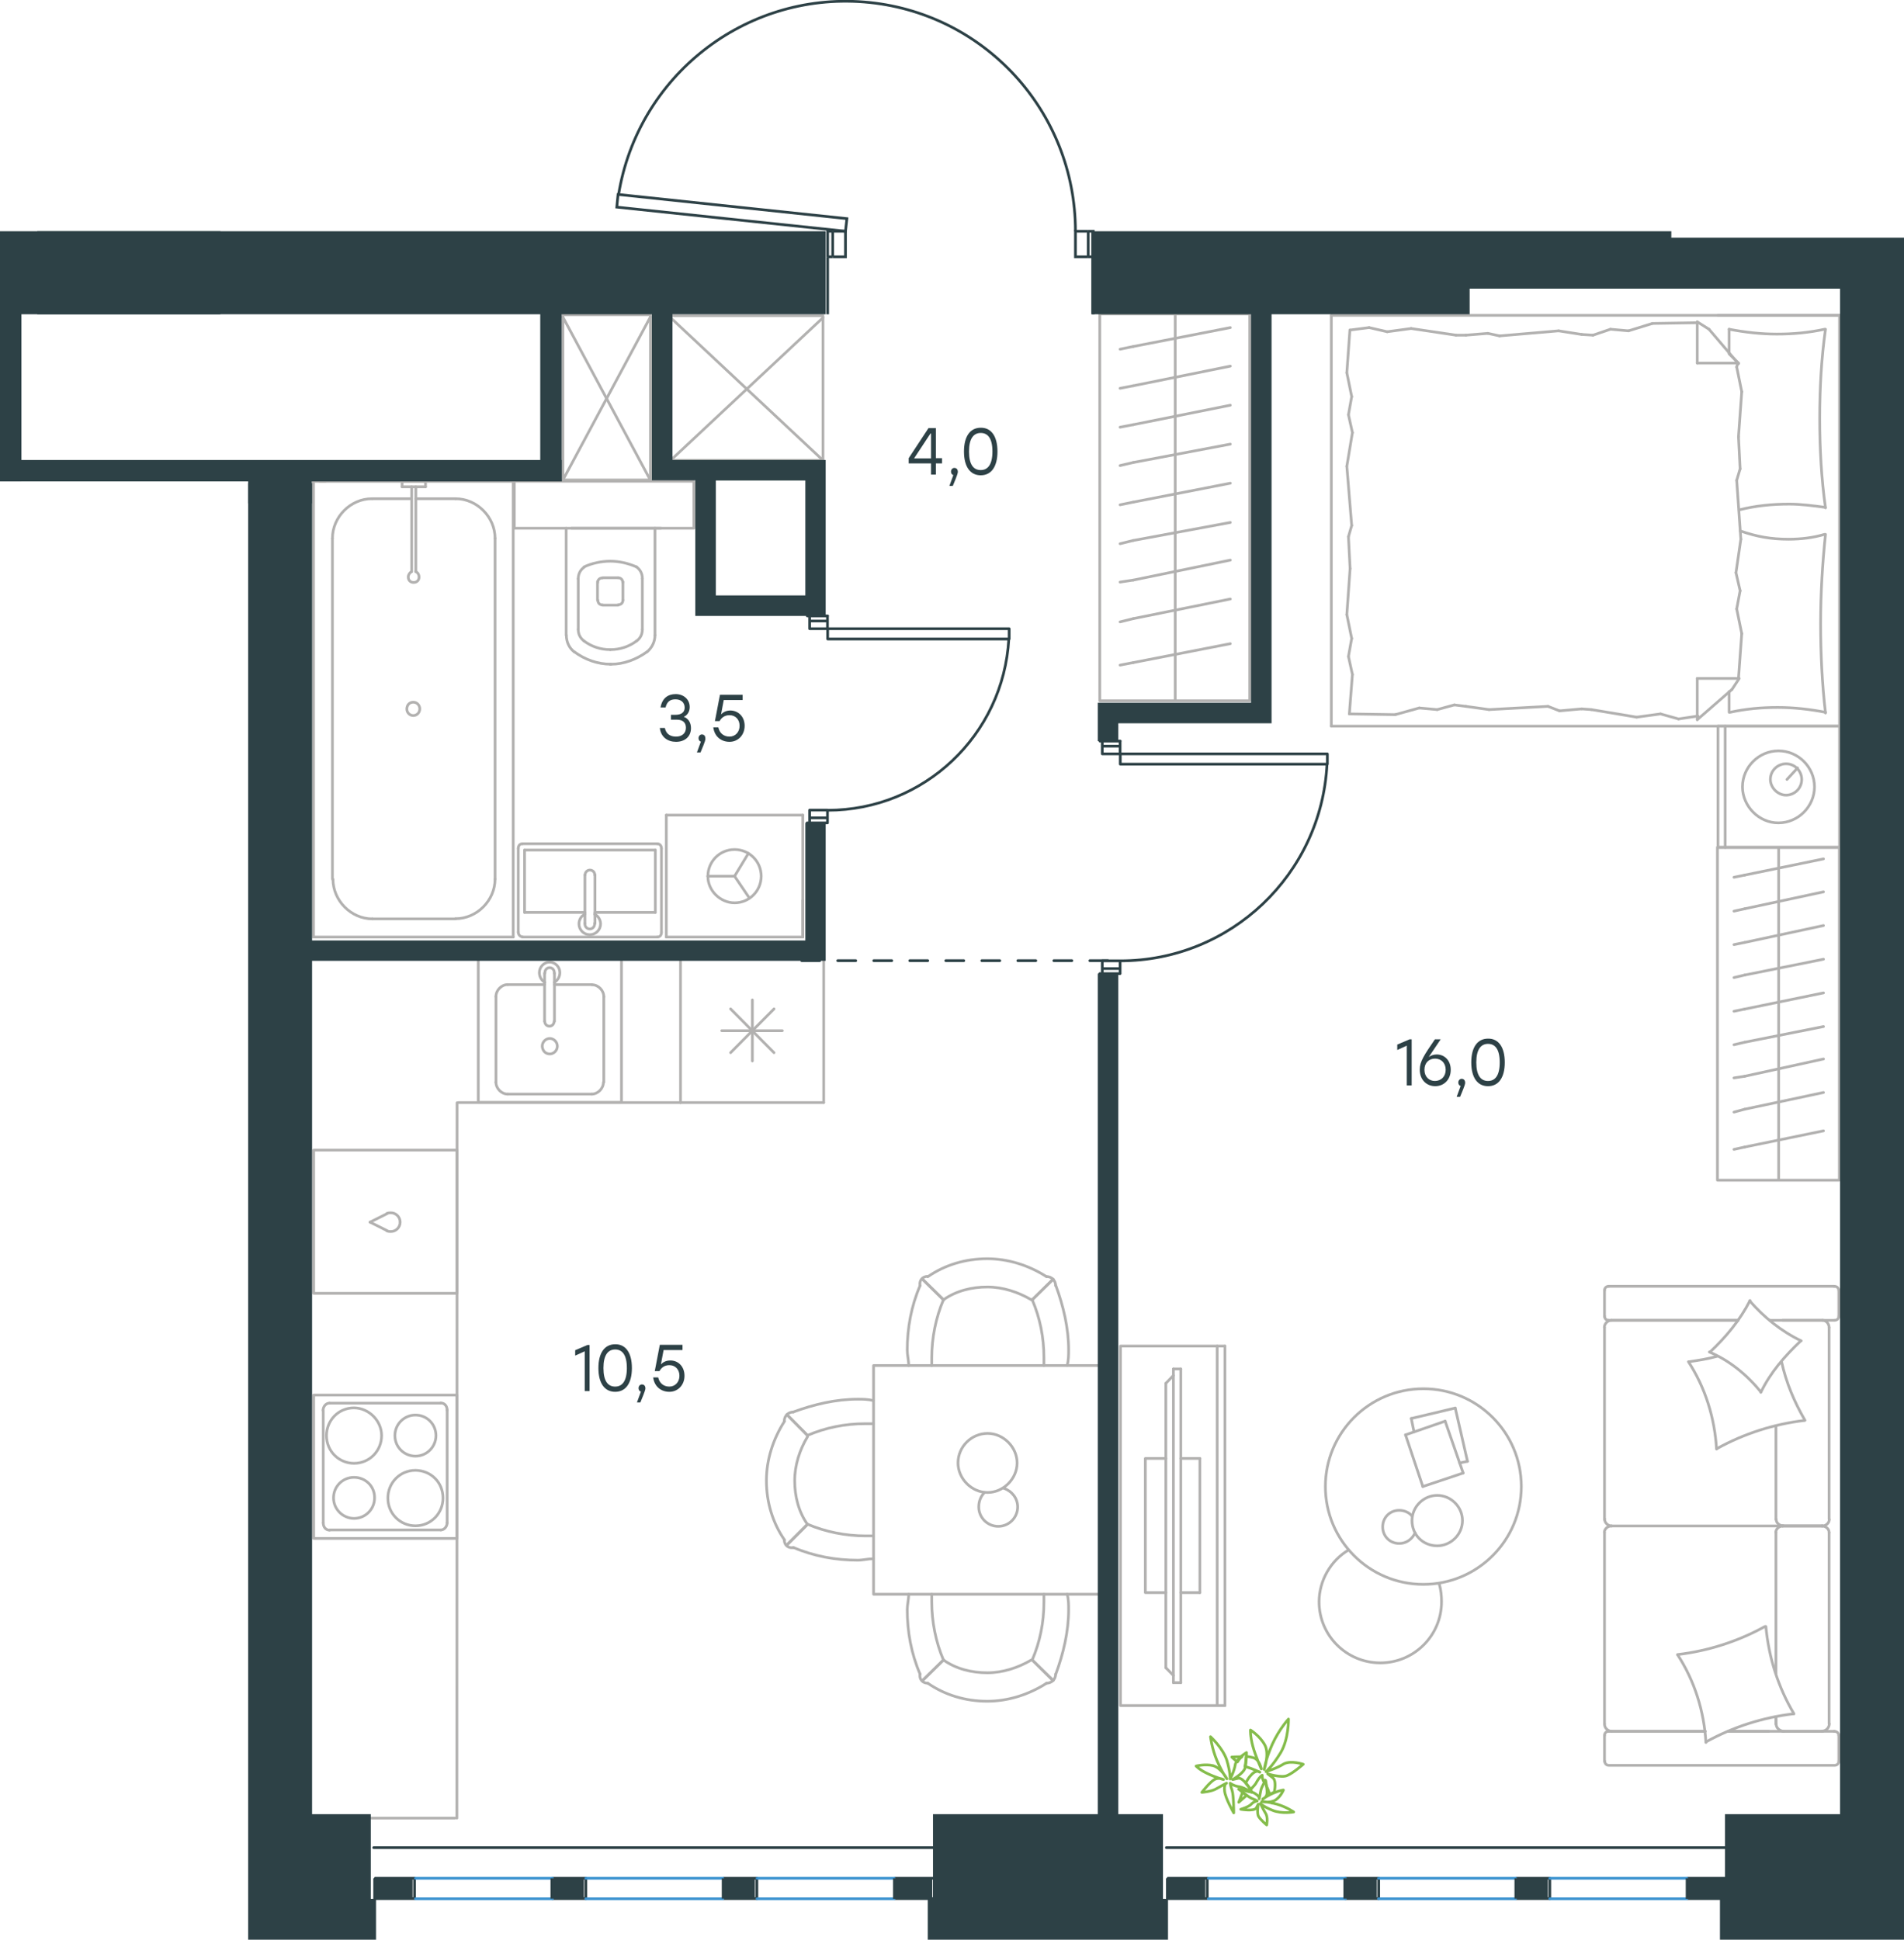 <?xml version="1.0" encoding="utf-8"?>
<!-- Generator: Adobe Illustrator 26.5.0, SVG Export Plug-In . SVG Version: 6.00 Build 0)  -->
<svg version="1.1" id="Слой_1" xmlns="http://www.w3.org/2000/svg" xmlns:xlink="http://www.w3.org/1999/xlink" x="0px" y="0px"
	 viewBox="0 0 1057.3 1077" style="enable-background:new 0 0 1057.3 1077;" xml:space="preserve">
<style type="text/css">
	.st0{fill:none;stroke:#B2B1B0;stroke-width:1.5;stroke-linecap:round;stroke-linejoin:round;stroke-miterlimit:22.926;}
	.st1{fill:none;stroke:#2D4146;stroke-width:1.5;stroke-linecap:round;stroke-linejoin:round;stroke-miterlimit:22.926;}
	.st2{fill:none;stroke:#2D4146;stroke-width:1.5;stroke-miterlimit:10;}
	.st3{fill:none;stroke:#3C93D0;stroke-width:1.5;stroke-linecap:round;stroke-linejoin:round;stroke-miterlimit:22.926;}
	.st4{fill-rule:evenodd;clip-rule:evenodd;fill:#2D4146;}
	.st5{enable-background:new    ;}
	.st6{fill:#2D4146;}
	
		.st7{fill:none;stroke:#2D4247;stroke-width:1.5;stroke-linecap:round;stroke-linejoin:round;stroke-miterlimit:22.926;stroke-dasharray:10;}
	.st8{fill:none;stroke:#84BC4A;stroke-width:1.5;stroke-linecap:round;stroke-linejoin:round;stroke-miterlimit:22.926;}
</style>
<g>
	<g>
		<line class="st0" x1="986.2" y1="850.9" x2="986.2" y2="929.1"/>
		<line class="st0" x1="891" y1="730.8" x2="891" y2="716.5"/>
		<line class="st0" x1="891" y1="843.6" x2="891" y2="737.1"/>
		<line class="st0" x1="982.2" y1="961.3" x2="959.9" y2="961.3"/>
		<line class="st0" x1="946.9" y1="961.3" x2="894.9" y2="961.3"/>
		<line class="st0" x1="965.2" y1="733.1" x2="894.9" y2="733.1"/>
		<line class="st0" x1="1012.1" y1="847.3" x2="989.9" y2="847.3"/>
		<line class="st0" x1="986.2" y1="791.7" x2="986.2" y2="843.6"/>
		<line class="st0" x1="1021.1" y1="963.6" x2="1021.1" y2="977.9"/>
		<line class="st0" x1="989.9" y1="847.3" x2="1012.1" y2="847.3"/>
		<line class="st0" x1="1015.7" y1="843.6" x2="1015.7" y2="737.1"/>
		<line class="st0" x1="893.3" y1="733.1" x2="965.2" y2="733.1"/>
		<line class="st0" x1="891" y1="957.2" x2="891" y2="850.9"/>
		<line class="st0" x1="891" y1="977.9" x2="891" y2="963.6"/>
		<line class="st0" x1="986.2" y1="953.2" x2="986.2" y2="957.2"/>
		<line class="st0" x1="959.9" y1="961.3" x2="1018.5" y2="961.3"/>
		<line class="st0" x1="986.2" y1="953.2" x2="986.2" y2="957.2"/>
		<line class="st0" x1="989.9" y1="961.3" x2="1012.1" y2="961.3"/>
		<line class="st0" x1="989.9" y1="847.3" x2="1012.1" y2="847.3"/>
		<line class="st0" x1="1015.7" y1="957.2" x2="1015.7" y2="850.9"/>
		<line class="st0" x1="893.3" y1="961.3" x2="946.9" y2="961.3"/>
		<line class="st0" x1="893.3" y1="714.2" x2="1018.5" y2="714.2"/>
		<line class="st0" x1="1021.1" y1="716.5" x2="1021.1" y2="730.8"/>
		<line class="st0" x1="1018.5" y1="733.1" x2="982.7" y2="733.1"/>
		<line class="st0" x1="894.9" y1="847.3" x2="989.9" y2="847.3"/>
		<line class="st0" x1="1012.1" y1="733.1" x2="989.9" y2="733.1"/>
		<path class="st0" d="M1021.1,963.6c0-1-0.8-2.3-2.6-2.3"/>
		<path class="st0" d="M891,730.8c0,1,0.7,2.3,2.3,2.3"/>
		<path class="st0" d="M1018.8,733.1c1,0,2.3-0.7,2.3-2.3"/>
		<path class="st0" d="M990.1,847.3c-2.3,0-4,1.8-4,3.6"/>
		<path class="st0" d="M1015.7,737.1c0-2.3-1.8-4-3.6-4"/>
		<path class="st0" d="M1011.8,961.2c2.3,0,4-2,4-4"/>
		<path class="st0" d="M894.9,847.3c-2.3,0-4,1.8-4,3.6"/>
		<path class="st0" d="M1015.7,850.9c0-2.1-2-3.6-4-3.6"/>
		<path class="st0" d="M891,843.3c0,2.3,2,4,4,4"/>
		<path class="st0" d="M891.1,977.9c0,1,0.7,2.3,2.3,2.3h125.4c1,0,2.3-0.7,2.3-2.3"/>
		<path class="st0" d="M1011.8,847.3c2.3,0,4-1.8,4-3.6"/>
		<path class="st0" d="M893.3,714.2c-1,0-2.3,0.7-2.3,2.3"/>
		<path class="st0" d="M891,957.3c0,2.3,2,4,4,4"/>
		<path class="st0" d="M893.3,961.3c-1,0-2.3,0.7-2.3,2.3"/>
		<path class="st0" d="M894.9,733.1c-2.3,0-4,2-4,4"/>
		<path class="st0" d="M986.3,957.3c0,2.3,2.2,4,4.4,4"/>
		<path class="st0" d="M986.3,843.6c0,2.1,2,3.6,4,3.6"/>
		<path class="st0" d="M1021.1,716.5c0-1-0.8-2.3-2.6-2.3"/>
		<path class="st0" d="M931.5,918.7c17-2,33.6-7.3,48.6-15.6"/>
		<path class="st0" d="M949.6,750.7c8.9-8.4,16.6-17.6,22.2-28.6"/>
		<path class="st0" d="M977.8,772.9c-7.7-9.6-17.6-17.6-28.6-22.2"/>
		<path class="st0" d="M947.3,967.5c-1-17.3-6.3-34.2-15.6-48.5"/>
		<path class="st0" d="M1002.1,788.7c-17,2-33.6,7.3-48.6,15.6"/>
		<path class="st0" d="M989.3,756.1c2.6,11.7,7,22.2,13,32.5"/>
		<path class="st0" d="M953.2,804.6c-1-17.3-6.3-34.2-15.6-48.5"/>
		<path class="st0" d="M995.9,951.6c-17,2-33.6,7.3-48.6,15.6"/>
		<path class="st0" d="M980.6,903.1c1.6,17.3,6.9,33.9,15.6,48.5"/>
		<path class="st0" d="M1000,744.5c-8.9,8.4-16.9,17.6-22.2,28.6"/>
		<path class="st0" d="M937.9,756.1c4.9-0.7,10.7-1.6,15.6-3"/>
		<path class="st0" d="M971.6,722.3c8,9.2,17.6,16.9,28.6,22.2"/>
	</g>
	<g>
		<line class="st0" x1="783.7" y1="787.6" x2="808.1" y2="781.8"/>
		<line class="st0" x1="785.2" y1="795" x2="783.7" y2="787.6"/>
		<line class="st0" x1="814.9" y1="811.4" x2="810.5" y2="812.3"/>
		<line class="st0" x1="808.1" y1="781.8" x2="814.9" y2="811.4"/>
		<line class="st0" x1="780.5" y1="796.7" x2="802.5" y2="789.1"/>
		<line class="st0" x1="790.1" y1="825.4" x2="780.5" y2="796.7"/>
		<line class="st0" x1="812.5" y1="817.9" x2="790.1" y2="825.4"/>
		<line class="st0" x1="802.5" y1="789.1" x2="812.5" y2="817.9"/>
		<ellipse class="st0" cx="790.4" cy="825.4" rx="54.4" ry="54.3"/>
		<path class="st0" d="M798.1,858.3c7.6,0,14-6.3,14-14c0-7.6-6.3-14-14-14c-7.6,0-14,6.3-14,14
			C784.1,852.2,790.1,858.3,798.1,858.3z"/>
		<path class="st0" d="M785.8,851.1c-1.6,3.5-4.8,5.9-8.8,5.9c-5.3,0-9.2-4.1-9.2-9.2c0-5.3,4.1-9.2,9.2-9.2c2.7,0,5.6,1.2,7.1,3.2"
			/>
		<path class="st0" d="M799.2,879.4c1,3.4,1.3,6.7,1.3,10c0,18.7-15.2,33.9-34,33.9s-34-15.2-34-33.9c0-11.7,6.4-22.9,16.4-28.8"/>
	</g>
	<g>
		<g>
			<line class="st0" x1="675.9" y1="947" x2="675.9" y2="747.4"/>
			<polyline class="st0" points="680.2,747.4 622.2,747.4 622.2,947 680.2,947 			"/>
			<line class="st0" x1="680.2" y1="947" x2="680.2" y2="747.4"/>
		</g>
		<g>
			<polyline class="st0" points="647.4,809.8 636,809.8 636,884.3 647.4,884.3 			"/>
			<line class="st0" x1="666.3" y1="809.8" x2="655.7" y2="809.8"/>
			<line class="st0" x1="666.3" y1="884.3" x2="666.3" y2="809.8"/>
			<line class="st0" x1="655.7" y1="884.3" x2="666.3" y2="884.3"/>
			<line class="st0" x1="651.6" y1="760.1" x2="655.7" y2="760.1"/>
			<line class="st0" x1="651.6" y1="930.3" x2="647.4" y2="926"/>
			<line class="st0" x1="647.4" y1="768.1" x2="651.6" y2="763.7"/>
			<line class="st0" x1="651.6" y1="760.1" x2="651.6" y2="934.3"/>
			<line class="st0" x1="655.7" y1="934.3" x2="655.7" y2="760.1"/>
			<line class="st0" x1="651.6" y1="934.3" x2="655.7" y2="934.3"/>
			<line class="st0" x1="647.4" y1="926" x2="647.4" y2="768.1"/>
		</g>
	</g>
	<g>
		<line class="st0" x1="457.4" y1="532.5" x2="457.4" y2="612.2"/>
		<line class="st0" x1="417.8" y1="555.2" x2="417.8" y2="589.1"/>
		<line class="st0" x1="429.8" y1="584.5" x2="405.7" y2="560.2"/>
		<line class="st0" x1="429.8" y1="560.2" x2="405.7" y2="584.5"/>
		<line class="st0" x1="434.4" y1="572.3" x2="400.8" y2="572.3"/>
		<line class="st0" x1="377.9" y1="532.5" x2="457.4" y2="532.5"/>
		<line class="st0" x1="377.9" y1="532.5" x2="377.9" y2="612.2"/>
		<line class="st0" x1="377.9" y1="612.2" x2="457.4" y2="612.2"/>
	</g>
	<g>
		<rect x="265.6" y="532.5" class="st0" width="79.5" height="79.6"/>
		<line class="st0" x1="302.4" y1="540.4" x2="302.4" y2="567.1"/>
		<line class="st0" x1="328.7" y1="546.7" x2="307.9" y2="546.7"/>
		<line class="st0" x1="281.9" y1="607.5" x2="328.7" y2="607.5"/>
		<line class="st0" x1="302.4" y1="546.7" x2="281.9" y2="546.7"/>
		<line class="st0" x1="275.4" y1="553.4" x2="275.4" y2="600.9"/>
		<line class="st0" x1="307.9" y1="567.1" x2="307.9" y2="540.4"/>
		<line class="st0" x1="335.3" y1="600.9" x2="335.3" y2="553.4"/>
		<path class="st0" d="M307.7,567.1c0,1.5-1.1,2.7-2.6,2.7s-2.6-1.2-2.6-2.7l0,0"/>
		<path class="st0" d="M328.8,546.8c3.4,0,6.5,3.1,6.5,6.6"/>
		<path class="st0" d="M302.6,545.5c-2-1.2-3.1-3.2-3.1-5.5c0-3.1,2.6-5.8,5.7-5.8s5.7,2.7,5.7,5.8c0,2.4-1.2,4.3-3.1,5.5"/>
		<path class="st0" d="M281.9,607.5c-3.4,0-6.5-3.1-6.5-6.6"/>
		<path class="st0" d="M275.4,553.3c0-3.5,3.1-6.6,6.5-6.6"/>
		<path class="st0" d="M335.1,600.9c0,3.5-3.1,6.6-6.5,6.6"/>
		<path class="st0" d="M302.6,540.4V540c0-1.5,1.1-2.7,2.6-2.7s2.6,1.2,2.6,2.7v0.4"/>
		<path class="st0" d="M305.3,585.2c2.3,0,4.2-2,4.2-4.3s-1.9-4.3-4.2-4.3c-2.3,0-4.2,2-4.2,4.3
			C301.2,583.2,302.7,585.2,305.3,585.2z"/>
	</g>
	<g>
		<path class="st0" d="M196.6,820.3c-6.4,0-11.4,5.1-11.4,11.4s5.2,11.4,11.4,11.4c6.4,0,11.4-5.2,11.4-11.4
			C208.1,825.2,202.9,820.3,196.6,820.3z"/>
		<path class="st0" d="M196.6,781.7c-8.7,0-15.3,7-15.3,15.4c0,8.8,7,15.4,15.3,15.4c8.7,0,15.3-7,15.3-15.4
			C211.9,788.9,204.9,781.8,196.6,781.7z"/>
		<path class="st0" d="M230.7,785.7c-6.4,0-11.4,5.2-11.4,11.4c0,6.4,5.1,11.4,11.4,11.4c6.4,0,11.4-5.2,11.4-11.4
			C242.1,790.8,237.1,785.7,230.7,785.7z"/>
		<path class="st0" d="M230.7,816.4c-8.7,0-15.3,7-15.3,15.4c0,8.8,7,15.4,15.3,15.4c8.7,0,15.3-7,15.3-15.4
			C246,823.1,239.4,816.5,230.7,816.4z"/>
		<line class="st0" x1="179.5" y1="845.6" x2="179.5" y2="782.9"/>
		<line class="st0" x1="182.9" y1="779.1" x2="244.8" y2="779.1"/>
		<line class="st0" x1="248.3" y1="782.9" x2="248.3" y2="845.6"/>
		<line class="st0" x1="244.8" y1="849.5" x2="182.9" y2="849.5"/>
		<path class="st0" d="M244.8,779c2,0,3.5,1.6,3.5,4l0,0"/>
		<path class="st0" d="M183,849.6c-2,0-3.5-1.6-3.5-4l0,0"/>
		<path class="st0" d="M179.4,783.1c0-2,1.5-4,3.5-4l0,0"/>
		<path class="st0" d="M248.3,845.5c0,2-1.5,4-3.5,4l0,0"/>
		<rect x="174.2" y="774.6" class="st0" width="79.5" height="79.6"/>
	</g>
	<g>
		<line class="st0" x1="1021.5" y1="175.1" x2="954" y2="175.1"/>
		<line class="st0" x1="1021.5" y1="175.1" x2="1021.5" y2="403.2"/>
		<line class="st0" x1="960.2" y1="395.5" x2="960.2" y2="384"/>
		<line class="st0" x1="942.5" y1="201.6" x2="965.4" y2="201.6"/>
		<line class="st0" x1="965.4" y1="201.6" x2="960.2" y2="196.5"/>
		<line class="st0" x1="1021.5" y1="403.2" x2="739.3" y2="403.2"/>
		<line class="st0" x1="942.5" y1="201.6" x2="942.5" y2="178.7"/>
		<line class="st0" x1="739.3" y1="175.1" x2="1021.5" y2="175.1"/>
		<line class="st0" x1="961.8" y1="382.8" x2="942.5" y2="399.6"/>
		<line class="st0" x1="965.8" y1="376.7" x2="961.8" y2="382.8"/>
		<line class="st0" x1="960.2" y1="196.1" x2="960.2" y2="182.8"/>
		<line class="st0" x1="942.5" y1="376.7" x2="965.4" y2="376.7"/>
		<line class="st0" x1="949" y1="182.8" x2="965.4" y2="202"/>
		<line class="st0" x1="942.5" y1="178.7" x2="949" y2="182.8"/>
		<line class="st0" x1="942.5" y1="376.7" x2="942.5" y2="399.6"/>
		<line class="st0" x1="749.7" y1="315.7" x2="748.8" y2="298"/>
		<line class="st0" x1="747.9" y1="258.9" x2="751" y2="240.2"/>
		<line class="st0" x1="748.8" y1="230.3" x2="750.6" y2="220.2"/>
		<line class="st0" x1="751" y1="240.2" x2="748.8" y2="230.3"/>
		<line class="st0" x1="748.8" y1="298" x2="750.6" y2="291.8"/>
		<line class="st0" x1="750.6" y1="291.8" x2="747.9" y2="258.9"/>
		<line class="st0" x1="747.9" y1="207" x2="749.6" y2="183.2"/>
		<line class="st0" x1="750.6" y1="220.2" x2="747.9" y2="207"/>
		<line class="st0" x1="749.3" y1="396.4" x2="751" y2="374.5"/>
		<line class="st0" x1="748.8" y1="364.5" x2="750.6" y2="354.5"/>
		<line class="st0" x1="751" y1="374.5" x2="748.8" y2="364.5"/>
		<line class="st0" x1="747.9" y1="341.3" x2="749.7" y2="315.7"/>
		<line class="st0" x1="750.6" y1="354.5" x2="747.9" y2="341.3"/>
		<line class="st0" x1="739.3" y1="175.1" x2="739.3" y2="403.2"/>
		<path class="st0" d="M1013.7,395.9c-1.9-16.4-2.7-33.2-2.7-49.6c0-16.8,1-33.2,2.7-49.6"/>
		<path class="st0" d="M1013.2,296.7c-6.4,1.9-13.2,2.7-20,2.7c-9.7,0-17.7-1.4-26.8-4.6"/>
		<path class="st0" d="M960.7,395.5c8.7-1.9,17.4-2.7,26.5-2.7c8.7,0,17.8,1,26.5,2.7"/>
		<path class="st0" d="M965.8,283.1c9.1-2.3,18.2-3.2,27.8-3.2c6.4,0,13.2,0.9,20,1.8"/>
		<line class="st0" x1="878.3" y1="185.7" x2="884.6" y2="186.1"/>
		<line class="st0" x1="894.3" y1="182.8" x2="904.3" y2="183.7"/>
		<line class="st0" x1="884.6" y1="186.1" x2="894.3" y2="182.8"/>
		<line class="st0" x1="917.6" y1="179.6" x2="942.5" y2="179.2"/>
		<line class="st0" x1="904.3" y1="183.7" x2="917.6" y2="179.6"/>
		<line class="st0" x1="814" y1="186.1" x2="826.2" y2="185.1"/>
		<line class="st0" x1="865.5" y1="183.7" x2="878.3" y2="185.7"/>
		<line class="st0" x1="826.2" y1="185.1" x2="832.7" y2="186.5"/>
		<line class="st0" x1="832.7" y1="186.5" x2="865.5" y2="183.7"/>
		<line class="st0" x1="808.5" y1="186.1" x2="814" y2="186.1"/>
		<line class="st0" x1="760.3" y1="181.9" x2="770.3" y2="184.2"/>
		<line class="st0" x1="750.1" y1="183.2" x2="760.3" y2="181.9"/>
		<line class="st0" x1="783.6" y1="182.4" x2="808.5" y2="186.1"/>
		<line class="st0" x1="770.3" y1="184.2" x2="783.6" y2="182.4"/>
		<line class="st0" x1="814" y1="392.2" x2="807.6" y2="391.4"/>
		<line class="st0" x1="798.1" y1="394" x2="788.1" y2="393.1"/>
		<line class="st0" x1="807.6" y1="391.4" x2="798.1" y2="394"/>
		<line class="st0" x1="774.8" y1="396.8" x2="749.3" y2="396.4"/>
		<line class="st0" x1="788.1" y1="393.1" x2="774.8" y2="396.8"/>
		<line class="st0" x1="878.3" y1="393.6" x2="866" y2="394.7"/>
		<line class="st0" x1="826.9" y1="394" x2="814" y2="392.2"/>
		<line class="st0" x1="866" y1="394.7" x2="859.6" y2="392.2"/>
		<line class="st0" x1="859.6" y1="392.2" x2="826.9" y2="394"/>
		<line class="st0" x1="883.7" y1="394" x2="878.3" y2="393.6"/>
		<line class="st0" x1="943" y1="397.7" x2="942.1" y2="397.7"/>
		<line class="st0" x1="932.1" y1="399.2" x2="922.1" y2="396.4"/>
		<line class="st0" x1="942.1" y1="397.7" x2="932.1" y2="399.2"/>
		<line class="st0" x1="908.8" y1="398.2" x2="883.7" y2="394"/>
		<line class="st0" x1="922.1" y1="396.4" x2="908.8" y2="398.2"/>
		<path class="st0" d="M1013.7,282c-2.3-16.4-3.2-33.2-3.2-49.6c0-16.8,0.9-33.2,3.2-49.6"/>
		<path class="st0" d="M1013.2,182.8c-8.7,1.9-17.4,2.7-26.5,2.7c-8.7,0-17.8-1-26.5-2.7"/>
		<line class="st0" x1="965.4" y1="242.5" x2="966.3" y2="260.3"/>
		<line class="st0" x1="966.7" y1="299.4" x2="964" y2="318"/>
		<line class="st0" x1="966.3" y1="328" x2="964.4" y2="338.1"/>
		<line class="st0" x1="964" y1="318" x2="966.3" y2="328"/>
		<line class="st0" x1="966.3" y1="260.3" x2="964.4" y2="266.7"/>
		<line class="st0" x1="964.4" y1="266.7" x2="966.7" y2="299.4"/>
		<line class="st0" x1="967.2" y1="351.8" x2="965.4" y2="376.7"/>
		<line class="st0" x1="964.4" y1="338.1" x2="967.2" y2="351.8"/>
		<line class="st0" x1="965" y1="201.6" x2="964.4" y2="203.8"/>
		<line class="st0" x1="967.2" y1="217.5" x2="965.4" y2="242.5"/>
		<line class="st0" x1="964.4" y1="203.8" x2="967.2" y2="217.5"/>
		<line class="st0" x1="1021.5" y1="403.2" x2="1021.5" y2="470.6"/>
		<line class="st0" x1="954" y1="470.6" x2="954" y2="403.2"/>
		<line class="st0" x1="1021.5" y1="470.6" x2="954.4" y2="470.6"/>
		<line class="st0" x1="954.4" y1="403.2" x2="1021.5" y2="403.2"/>
		<line class="st0" x1="998.2" y1="426.4" x2="992.3" y2="432.8"/>
		<line class="st0" x1="958" y1="470.6" x2="958" y2="403.2"/>
		<path class="st0" d="M987.6,456.9c10.9,0,20-9.1,20-20s-9-20-20-20c-10.9,0-20,9-20,20C967.6,447.7,976.8,457,987.6,456.9z"/>
		<path class="st0" d="M991.8,441.5c4.6,0,8.7-3.7,8.7-8.7c0-4.6-3.7-8.7-8.7-8.7c-4.6,0-8.7,3.7-8.7,8.7
			C983.1,437.3,987.2,441.5,991.8,441.5z"/>
	</g>
	<g>
		<line class="st0" x1="968.8" y1="636.9" x2="962.9" y2="638.2"/>
		<line class="st0" x1="1012.6" y1="627.9" x2="968.8" y2="636.9"/>
		<rect x="953.7" y="470.4" class="st0" width="67.7" height="184.9"/>
		<line class="st0" x1="987.7" y1="470.7" x2="987.7" y2="654.9"/>
		<line class="st0" x1="968.8" y1="485.9" x2="962.9" y2="487.1"/>
		<line class="st0" x1="1012.6" y1="476.9" x2="968.8" y2="485.9"/>
		<line class="st0" x1="968.8" y1="504.6" x2="962.9" y2="505.9"/>
		<line class="st0" x1="1012.6" y1="495.2" x2="968.8" y2="504.6"/>
		<line class="st0" x1="968.8" y1="523.3" x2="962.9" y2="524.5"/>
		<line class="st0" x1="1012.6" y1="513.9" x2="968.8" y2="523.3"/>
		<line class="st0" x1="968.8" y1="541.4" x2="962.9" y2="542.8"/>
		<line class="st0" x1="1012.6" y1="532.6" x2="968.8" y2="541.4"/>
		<line class="st0" x1="968.8" y1="560.3" x2="962.9" y2="561.5"/>
		<line class="st0" x1="1012.6" y1="551.3" x2="968.8" y2="560.3"/>
		<line class="st0" x1="968.8" y1="578.7" x2="962.9" y2="580.1"/>
		<line class="st0" x1="1012.6" y1="570" x2="968.8" y2="578.7"/>
		<line class="st0" x1="968.8" y1="597.6" x2="962.9" y2="598.5"/>
		<line class="st0" x1="1012.6" y1="588" x2="968.8" y2="597.6"/>
		<line class="st0" x1="1012.6" y1="606.6" x2="968.8" y2="615.9"/>
		<line class="st0" x1="968.8" y1="615.9" x2="962.9" y2="617.5"/>
	</g>
	<g>
		<line class="st0" x1="367" y1="293.3" x2="317.3" y2="293.3"/>
		<g>
			<line class="st0" x1="314.4" y1="293.3" x2="314.4" y2="352.7"/>
			<line class="st0" x1="356.7" y1="349.5" x2="356.7" y2="321.3"/>
			<line class="st0" x1="321.1" y1="321.3" x2="321.1" y2="349.5"/>
			<line class="st0" x1="345.9" y1="333.2" x2="345.9" y2="323"/>
			<line class="st0" x1="331.8" y1="323" x2="331.8" y2="333.2"/>
			<line class="st0" x1="343.2" y1="320.8" x2="334.6" y2="320.8"/>
			<line class="st0" x1="363.7" y1="352.7" x2="363.7" y2="293.3"/>
			<line class="st0" x1="334.6" y1="336" x2="343.2" y2="336"/>
			<path class="st0" d="M338.8,368.8c0.5,0,0.5,0,0.5,0c7,0,14.1-2.6,20-6.9"/>
			<path class="st0" d="M345.8,323.4c0-1.5-1-2.6-2.6-2.6"/>
			<path class="st0" d="M356.7,321.2c0-2.6-1-4.7-3.2-6.4"/>
			<path class="st0" d="M343.3,335.8c1.5,0,2.6-1,2.6-2.6"/>
			<path class="st0" d="M338.9,360.7c5.4,0,10.3-1.6,14.6-4.8"/>
			<path class="st0" d="M332,333.3c0,1.5,1,2.6,2.6,2.6"/>
			<path class="st0" d="M334.5,320.9c-1.5,0-2.6,1-2.6,2.6"/>
			<path class="st0" d="M324.3,315c-2.1,1.5-3.2,3.7-3.2,6.4"/>
			<path class="st0" d="M353.5,314.8c-4.8-2.1-9.8-3.2-14.6-3.2c-4.8,0-10.3,1.1-14.6,3.2"/>
			<path class="st0" d="M321.1,349.5c0,2.6,1,4.7,3.2,6.4"/>
			<path class="st0" d="M318.9,361.9c5.8,4.3,12.9,6.9,20.4,6.9l0,0"/>
			<path class="st0" d="M359.4,361.9c2.6-2.3,4.3-5.5,4.3-9.2"/>
			<path class="st0" d="M314.5,352.7c0,3.8,1.6,7.1,4.3,9.2"/>
			<path class="st0" d="M324.3,355.9c4.3,3.2,9.2,4.8,14.6,4.8l0,0"/>
			<path class="st0" d="M353.5,355.9c2.1-1.5,3.2-3.7,3.2-6.4"/>
		</g>
		<rect x="285.6" y="267.2" class="st0" width="99.7" height="26.1"/>
	</g>
	<g>
		<line class="st0" x1="291.3" y1="506.6" x2="291.3" y2="472"/>
		<line class="st0" x1="324.8" y1="506.6" x2="291.3" y2="506.6"/>
		<line class="st0" x1="363.9" y1="506.6" x2="330.4" y2="506.6"/>
		<line class="st0" x1="291.3" y1="472" x2="363.9" y2="472"/>
		<line class="st0" x1="363.9" y1="472" x2="363.9" y2="506.6"/>
		<line class="st0" x1="290.1" y1="520.3" x2="365" y2="520.3"/>
		<line class="st0" x1="367.3" y1="517.6" x2="367.3" y2="471.1"/>
		<line class="st0" x1="365" y1="468.5" x2="290.1" y2="468.5"/>
		<line class="st0" x1="287.8" y1="471.1" x2="287.8" y2="517.6"/>
		<path class="st0" d="M290.1,468.5c-1.4,0-2.3,1-2.3,2.6"/>
		<path class="st0" d="M367.3,471.1c0-1.5-0.9-2.6-2.3-2.6"/>
		<path class="st0" d="M365,520.3c1.4,0,2.3-1,2.3-2.6"/>
		<path class="st0" d="M287.8,517.6c0,1.5,1.3,2.6,2.3,2.6"/>
		<line class="st0" x1="330.4" y1="512.7" x2="330.4" y2="485.8"/>
		<line class="st0" x1="324.8" y1="485.8" x2="324.8" y2="512.7"/>
		<path class="st0" d="M324.9,485.8L324.9,485.8c0-1.5,1.2-2.7,2.7-2.7s2.7,1.2,2.7,2.7l0,0"/>
		<path class="st0" d="M330.2,507.6c2,1,3.3,3.1,3.3,5.4c0,3.3-2.7,6-6,6s-6-2.7-6-6c0-2.3,1.2-4.4,3.3-5.4"/>
		<path class="st0" d="M330.2,512.7c0,0.2,0,0.3,0,0.4c0,1.5-1.2,2.7-2.7,2.7s-2.7-1.2-2.7-2.7c0-0.2,0-0.3,0-0.4"/>
	</g>
	<g>
		<line class="st0" x1="206.7" y1="276.9" x2="227.7" y2="276.9"/>
		<line class="st0" x1="230.9" y1="276.9" x2="253" y2="276.9"/>
		<line class="st0" x1="184.6" y1="488.1" x2="184.6" y2="298.9"/>
		<line class="st0" x1="253" y1="510.2" x2="206.7" y2="510.2"/>
		<line class="st0" x1="285" y1="267.3" x2="285" y2="520.3"/>
		<line class="st0" x1="285" y1="520.3" x2="174.1" y2="520.3"/>
		<line class="st0" x1="274.9" y1="298.9" x2="274.9" y2="488.1"/>
		<line class="st0" x1="174.1" y1="520.3" x2="174.1" y2="267.3"/>
		<line class="st0" x1="174.1" y1="267.3" x2="285" y2="267.3"/>
		<path class="st0" d="M184.9,488.2c0,11.8,10,22,21.9,22"/>
		<path class="st0" d="M274.9,298.9c0-11.8-10-22-21.9-22"/>
		<path class="st0" d="M253,510.1c11.8,0,21.9-10.1,21.9-22"/>
		<path class="st0" d="M206.5,276.9c-11.8,0-21.9,10.1-21.9,22"/>
		<line class="st0" x1="177.6" y1="267.3" x2="180.6" y2="267.3"/>
		<line class="st0" x1="228.6" y1="317.4" x2="228.6" y2="270.3"/>
		<line class="st0" x1="230.9" y1="270.3" x2="230.9" y2="317.4"/>
		<line class="st0" x1="223.3" y1="267.3" x2="236.3" y2="267.3"/>
		<line class="st0" x1="223.3" y1="270.3" x2="223.3" y2="267.3"/>
		<line class="st0" x1="236.3" y1="270.3" x2="223.3" y2="270.3"/>
		<line class="st0" x1="236.3" y1="267.3" x2="236.3" y2="270.3"/>
		<path class="st0" d="M228.5,317.4c-1.1,0.7-1.8,1.8-1.8,3c0,1.8,1.2,3,3,3s3-1.2,3-3c0-1.2-0.5-2.3-1.8-3"/>
		<path class="st0" d="M225.9,393.6c0,2.1,1.6,3.7,3.6,3.7c2.1,0,3.6-1.7,3.6-3.7c0-2.1-1.6-3.7-3.6-3.7
			C227.6,389.9,226,391.2,225.9,393.6z"/>
	</g>
	<g>
		<line class="st0" x1="370" y1="452.6" x2="370" y2="520.3"/>
		<g>
			<line class="st0" x1="370" y1="452.6" x2="445.8" y2="452.6"/>
			<line class="st0" x1="445.8" y1="520.3" x2="445.8" y2="500"/>
			<line class="st0" x1="445.8" y1="520.3" x2="445.8" y2="452.6"/>
			<line class="st0" x1="416.1" y1="498.6" x2="407.9" y2="486.5"/>
			<line class="st0" x1="393" y1="486.5" x2="407.9" y2="486.5"/>
			<line class="st0" x1="415.6" y1="473.8" x2="407.9" y2="486.5"/>
			<path class="st0" d="M407.9,501.3c8.2,0,14.8-6.6,14.8-14.8s-6.6-14.8-14.8-14.8s-14.8,6.6-14.8,14.8
				C393,494.6,400.1,501.3,407.9,501.3z"/>
			<line class="st0" x1="370" y1="520.3" x2="445.8" y2="520.3"/>
		</g>
	</g>
	<g>
		<rect x="174.2" y="638.6" class="st0" width="79.6" height="79.5"/>
		<line class="st0" x1="214.9" y1="673.9" x2="205.5" y2="678.6"/>
		<line class="st0" x1="205.5" y1="678.6" x2="214.9" y2="683.3"/>
		<path class="st0" d="M222.2,678.7c0,2.7-2.3,5.1-5.1,5.1c-0.8,0-1.5,0-2.3-0.4"/>
		<path class="st0" d="M222.2,678.5c0-2.7-2.3-5.1-5.1-5.1c-0.8,0-1.5,0-2.3,0.4"/>
	</g>
	<line class="st0" x1="253.7" y1="1009.5" x2="253.8" y2="612.3"/>
	<line class="st0" x1="252.6" y1="1009.5" x2="201.8" y2="1009.5"/>
	<line class="st0" x1="254.5" y1="612.2" x2="377.9" y2="612.2"/>
	<g>
		<rect x="485.1" y="758.2" class="st0" width="127.1" height="127"/>
		<path class="st0" d="M572.7,921.7c-7.3,4.3-15.8,7.1-24.4,7.1c-8.7,0-17.3-2.1-24.4-7.1"/>
		<path class="st0" d="M510.9,929.5c-4.9-11.4-7.1-23.5-7.1-35.7c0-2.9,0.8-5.7,0.8-8.6"/>
		<path class="st0" d="M592.6,885.2c0.8,2.9,0.8,5.7,0.8,8.6c0,12.1-2.9,24.3-7.1,35.7"/>
		<path class="st0" d="M523.9,921.7c-4.3-10-6.5-21.4-6.5-32.2c0-1.4,0-2.9,0-4.3"/>
		<path class="st0" d="M579.7,885.2c0,1.4,0,2.9,0,4.3c0,11.4-2.2,22.2-6.5,32.2"/>
		<path class="st0" d="M581.2,934.6c-10,6.4-21.5,10-33,10c-12.2,0-23.6-3.5-33-10"/>
		<line class="st0" x1="512.3" y1="933.1" x2="523.9" y2="921.7"/>
		<line class="st0" x1="584.8" y1="933.1" x2="573.2" y2="921.7"/>
		<line class="st0" x1="512.3" y1="933.1" x2="523.9" y2="921.7"/>
		<line class="st0" x1="584.8" y1="933.1" x2="573.2" y2="921.7"/>
		<path class="st0" d="M586.2,929.5c0,2.9-2.2,5.1-5.1,5.1"/>
		<path class="st0" d="M515.2,934.6c-2.9,0-4.8-2.2-4.3-5.1"/>
		<path class="st0" d="M572.7,721.7c-7.3-4.3-15.8-7.1-24.4-7.1c-8.7,0-17.3,2.1-24.4,7.1"/>
		<path class="st0" d="M510.9,713.9c-4.9,11.4-7.1,23.5-7.1,35.7c0,2.9,0.8,5.7,0.8,8.6"/>
		<path class="st0" d="M592.6,758.1c0.8-2.9,0.8-5.7,0.8-8.6c0-12.1-2.9-24.3-7.1-35.7"/>
		<path class="st0" d="M523.9,721.7c-4.3,10-6.5,21.4-6.5,32.2c0,1.4,0,2.9,0,4.3"/>
		<path class="st0" d="M579.7,758.2c0-1.4,0-2.9,0-4.3c0-11.4-2.2-22.2-6.5-32.2"/>
		<path class="st0" d="M581.2,708.9c-10-6.4-21.5-10-33-10c-12.2,0-23.6,3.5-33,10"/>
		<line class="st0" x1="512.3" y1="710.3" x2="523.9" y2="721.7"/>
		<line class="st0" x1="584.8" y1="710.3" x2="573.2" y2="721.7"/>
		<line class="st0" x1="512.3" y1="710.3" x2="523.9" y2="721.7"/>
		<line class="st0" x1="584.8" y1="710.3" x2="573.2" y2="721.7"/>
		<path class="st0" d="M586.2,713.9c0-2.9-2.2-5.1-5.1-5.1"/>
		<path class="st0" d="M515.2,708.7c-2.9,0-4.8,2.2-4.3,5.1"/>
		<path class="st0" d="M448.4,797.8c-4.3,7.1-7.1,15.7-7.1,24.3s2.1,17.2,7.1,24.3"/>
		<path class="st0" d="M440.5,859.2c11.4,4.9,23.6,7.1,35.8,7.1c2.9,0,5.7-0.8,8.6-0.8"/>
		<path class="st0" d="M484.9,777.7c-2.9-0.8-5.7-0.8-8.6-0.8c-12.2,0-24.4,2.9-35.8,7.1"/>
		<path class="st0" d="M448.4,846.3c10,4.3,21.4,6.5,32.2,6.5c1.4,0,2.9,0,4.3,0"/>
		<path class="st0" d="M484.9,790.5c-1.4,0-2.9,0-4.3,0c-11.4,0-22.2,2.2-32.2,6.5"/>
		<path class="st0" d="M435.6,789.2c-6.4,10-10,21.4-10,32.9c0,12.1,3.5,23.5,10,32.9"/>
		<line class="st0" x1="437" y1="857.8" x2="448.4" y2="846.4"/>
		<line class="st0" x1="437" y1="785.5" x2="448.4" y2="797"/>
		<line class="st0" x1="437" y1="857.8" x2="448.4" y2="846.4"/>
		<line class="st0" x1="437" y1="785.5" x2="448.4" y2="797"/>
		<path class="st0" d="M440.6,784c-2.9,0-5.1,2.2-5.1,5.1"/>
		<path class="st0" d="M435.5,855c0,2.9,2.2,4.8,5.1,4.3"/>
		<path class="st0" d="M532,812.3c0,8.8,7.6,16.4,16.4,16.4c8.8,0,16.4-7.6,16.4-16.4c0-8.8-7.6-16.4-16.4-16.4
			C539.6,795.9,532,803.1,532,812.3z"/>
		<path class="st0" d="M557.5,826.4c4.4,1.5,7.6,5.5,7.6,10.3c0,5.9-4.7,10.8-10.8,10.8c-5.9,0-10.8-4.8-10.8-10.8
			c0-3.2,1.2-6,3.2-8"/>
	</g>
	<g>
		<line class="st0" x1="629.3" y1="367.9" x2="622" y2="369.3"/>
		<line class="st0" x1="683.2" y1="357.4" x2="629.3" y2="367.9"/>
		<rect x="610.7" y="174.3" class="st0" width="83.3" height="214.8"/>
		<line class="st0" x1="652.6" y1="174.8" x2="652.6" y2="388.7"/>
		<line class="st0" x1="629.3" y1="192.4" x2="622" y2="193.9"/>
		<line class="st0" x1="683.2" y1="181.9" x2="629.3" y2="192.4"/>
		<line class="st0" x1="629.3" y1="214.2" x2="622" y2="215.6"/>
		<line class="st0" x1="683.2" y1="203.3" x2="629.3" y2="214.2"/>
		<line class="st0" x1="629.3" y1="235.8" x2="622" y2="237.2"/>
		<line class="st0" x1="683.2" y1="225" x2="629.3" y2="235.8"/>
		<line class="st0" x1="629.3" y1="256.8" x2="622" y2="258.5"/>
		<line class="st0" x1="683.2" y1="246.6" x2="629.3" y2="256.8"/>
		<line class="st0" x1="629.3" y1="278.8" x2="622" y2="280.3"/>
		<line class="st0" x1="683.2" y1="268.3" x2="629.3" y2="278.8"/>
		<line class="st0" x1="629.3" y1="300.1" x2="622" y2="301.9"/>
		<line class="st0" x1="683.2" y1="290.1" x2="629.3" y2="300.1"/>
		<line class="st0" x1="629.3" y1="322.1" x2="622" y2="323.2"/>
		<line class="st0" x1="683.2" y1="311" x2="629.3" y2="322.1"/>
		<line class="st0" x1="683.2" y1="332.6" x2="629.3" y2="343.5"/>
		<line class="st0" x1="629.3" y1="343.5" x2="622" y2="345.3"/>
	</g>
	<g>
		<rect x="372.4" y="175.3" class="st0" width="84.6" height="80.3"/>
		<line class="st0" x1="372.4" y1="255.6" x2="457" y2="176.4"/>
		<line class="st0" x1="372.4" y1="176.4" x2="457" y2="255.6"/>
	</g>
	<g>
		<rect x="312.6" y="174.8" class="st0" width="48.6" height="91.7"/>
		<line class="st0" x1="312.6" y1="266.5" x2="361.1" y2="176.1"/>
		<line class="st0" x1="312.6" y1="176.1" x2="361.1" y2="266.5"/>
	</g>
</g>
<path class="st1" d="M459.6,342h-11.3 M448.2,456.9h11.3 M449.6,342h9.9v7.1h-9.9V342z M449.6,449.8h9.9v7.1h-9.9V449.8z
	 M459.6,349.1h100.8v5.7H459.6V349.1z M449.6,344.8h9.9v4.3h-9.9V344.8z M449.6,449.8h9.9v4.3h-9.9V449.8z M560.3,349.1H459.6
	 M459.6,449.9c53.5,0,97.6-41.7,100.6-95.1 M622.1,411.5h-11.3 M610.7,540.6H622 M612.1,411.5h9.9v7.1h-9.9V411.5z M612.1,533.5h9.9
	v7.1h-9.9V533.5z M622.1,418.6h115v5.7h-115V418.6z M612.1,414.3h9.9v4.3h-9.9V414.3z M612.1,533.5h9.9v4.3h-9.9V533.5z M737,418.6
	H622 M622.1,533.5c61.2,0,111.7-48,114.8-109.2"/>
<line class="st2" x1="607.1" y1="128.4" x2="607.1" y2="174.5"/>
<line class="st2" x1="459.6" y1="142.6" x2="459.6" y2="174.5"/>
<polyline class="st2" points="343.5,108 343.2,108 342.5,115 469.5,128.4 470.3,121.4 343.5,108 "/>
<polyline class="st2" points="462.4,128.4 459.6,128.4 459.6,142.6 "/>
<line class="st2" x1="462.4" y1="128.4" x2="462.4" y2="142.6"/>
<line class="st2" x1="459.6" y1="142.6" x2="462.4" y2="142.6"/>
<line class="st2" x1="604.3" y1="128.4" x2="604.3" y2="142.6"/>
<path class="st2" d="M343.5,108c10.7-65.7,70-112.2,136.3-106.9c66.4,5.3,117.4,60.7,117.4,127.3"/>
<polyline class="st2" points="604.3,128.4 597.2,128.4 597.2,142.6 604.3,142.6 "/>
<polyline class="st2" points="462.4,128.4 469.5,128.4 469.5,142.6 462.4,142.6 "/>
<polyline class="st2" points="604.3,128.4 607.1,128.4 607.1,142.6 604.3,142.6 "/>
<line class="st1" x1="647.7" y1="1025.9" x2="959.9" y2="1025.9"/>
<rect x="648.6" y="1042.9" class="st1" width="21.8" height="11.3"/>
<rect x="747.1" y="1042.9" class="st1" width="18.5" height="11.3"/>
<rect x="937.2" y="1042.9" class="st1" width="21.8" height="11.3"/>
<rect x="842.1" y="1042.9" class="st1" width="18.5" height="11.3"/>
<line class="st1" x1="207.5" y1="1025.9" x2="519.7" y2="1025.9"/>
<rect x="208.4" y="1042.9" class="st1" width="21.8" height="11.3"/>
<rect x="306.8" y="1042.9" class="st1" width="18.5" height="11.3"/>
<rect x="497" y="1042.9" class="st1" width="21.9" height="11.3"/>
<rect x="401.9" y="1042.9" class="st1" width="18.4" height="11.3"/>
<path class="st3" d="M765.5,1054.3h76.1 M765.5,1042.9h76.1 M671,1054.3h76.1 M671,1042.9h76.1 M860.6,1054.3h76.1 M860.6,1042.9
	h76.1"/>
<path class="st3" d="M325.3,1054.3h76.1 M325.3,1042.9h76.1 M230.7,1054.3h76.1 M230.7,1042.9h76.1 M420.4,1054.3h76.1
	 M420.4,1042.9h76.1"/>
<rect x="746" y="1042.9" class="st4" width="18.5" height="11.3"/>
<rect x="841" y="1042.9" class="st4" width="18.5" height="11.3"/>
<rect x="305.7" y="1042.9" class="st4" width="18.5" height="11.3"/>
<rect x="400.8" y="1042.9" class="st4" width="18.4" height="11.3"/>
<g class="st5">
	<path class="st6" d="M523.1,257.3h-3.4v6.2H517v-6.2h-12.4v-2.9l11-16.7h4.1v16.7h3.4V257.3z M517,254.5v-13.8h-0.3l-9.1,13.8
		L517,254.5z"/>
	<path class="st6" d="M529.1,269.8h-1.9l2.2-6c-0.8-0.2-1.3-1-1.3-1.9c0-1.2,0.8-2.1,1.9-2.1c0.8,0,1.9,0.5,1.9,2.2
		C531.9,262.5,531.8,263.4,529.1,269.8z"/>
	<path class="st6" d="M553.9,250.7c0,8.4-3.4,13.2-9.3,13.2c-5.8,0-9.3-4.7-9.3-13.2s3.5-13.2,9.3-13.2
		C550.4,237.4,553.9,242.2,553.9,250.7z M551.1,250.7c0-7.4-2.6-10.3-6.5-10.3s-6.5,3-6.5,10.3c0,7.4,2.6,10.3,6.5,10.3
		S551.1,258,551.1,250.7z"/>
</g>
<g class="st5">
	<path class="st6" d="M783.9,577v25.7h-2.7v-22.1l-5.3,2.4v-3l6.8-2.9H783.9z"/>
	<path class="st6" d="M805.6,594c0,5.5-3.8,9.1-8.6,9.1c-4.7,0-8.6-3.4-8.6-9.2c0-4.5,2.4-8,8.4-16.8h3.2l-6.6,9.8
		c1.2-0.8,2.6-1.4,4.3-1.4C801.8,585.4,805.6,588.5,805.6,594z M802.8,594c0-3.9-2.6-6.2-5.9-6.2c-3.4,0-5.9,2.3-5.9,6.2
		s2.6,6.2,5.8,6.2C800.2,600.2,802.8,597.8,802.8,594z"/>
	<path class="st6" d="M810.8,609h-1.9l2.2-6c-0.8-0.2-1.3-1-1.3-1.9c0-1.2,0.8-2.1,1.9-2.1c0.8,0,1.9,0.5,1.9,2.2
		C813.6,601.8,813.5,602.6,810.8,609z"/>
	<path class="st6" d="M835.6,589.9c0,8.4-3.4,13.2-9.3,13.2c-5.8,0-9.3-4.7-9.3-13.2s3.5-13.2,9.3-13.2
		C832.2,576.6,835.6,581.5,835.6,589.9z M832.8,589.9c0-7.4-2.6-10.3-6.5-10.3s-6.5,3-6.5,10.3c0,7.4,2.6,10.3,6.5,10.3
		S832.8,597.3,832.8,589.9z"/>
</g>
<g class="st5">
	<path class="st6" d="M327.4,746.7v25.7h-2.7v-22.1l-5.3,2.4v-3l6.8-2.9H327.4z"/>
	<path class="st6" d="M350.9,759.6c0,8.4-3.4,13.2-9.3,13.2c-5.8,0-9.3-4.7-9.3-13.2s3.5-13.2,9.3-13.2
		C347.4,746.3,350.9,751.1,350.9,759.6z M348.1,759.6c0-7.4-2.6-10.3-6.5-10.3s-6.5,3-6.5,10.3c0,7.4,2.6,10.3,6.5,10.3
		S348.1,766.9,348.1,759.6z"/>
	<path class="st6" d="M355.6,778.7h-1.9l2.2-6c-0.8-0.2-1.3-1-1.3-1.9c0-1.2,0.8-2.1,1.9-2.1c0.8,0,1.9,0.5,1.9,2.2
		C358.4,771.4,358.3,772.2,355.6,778.7z"/>
	<path class="st6" d="M380.1,763.9c0,5.2-3.7,8.9-8.4,8.9c-4.4,0-8.3-2.7-9-8h2.8c0.7,3.3,3.1,5.1,6.2,5.1c3.3,0,5.6-2.6,5.6-6
		c0-3.6-2.4-5.9-5.6-5.9c-2.6,0-4.4,1.3-5.5,3.3h-2.6l2.8-14.6H379v2.9h-10.5l-1.5,8c1.3-1.4,3-2.2,5.3-2.2
		C376.6,755.4,380.1,758.7,380.1,763.9z"/>
</g>
<g class="st5">
	<path class="st6" d="M383.7,404.3c0,4.7-3.4,7.6-8.3,7.6c-4.5,0-8.4-2.5-9-7.7h2.8c0.7,3.5,3.2,4.8,6.2,4.8c3.4,0,5.5-1.9,5.5-4.9
		c0-2.6-1.4-4.5-5.1-4.5h-3.2v-2.7h2.4c3.5,0,5.2-1.5,5.2-4c0-2.9-2.1-4.6-5.1-4.6c-2.8,0-4.7,1.1-5.5,4.5h-2.8
		c0.9-5.2,4.2-7.4,8.4-7.4c4.4,0,7.8,2.9,7.8,7.2c0,2.4-1.2,4.5-3.3,5.4C382.2,398.9,383.7,401.2,383.7,404.3z"/>
	<path class="st6" d="M389,417.8H387l2.2-6c-0.8-0.2-1.3-1-1.3-1.9c0-1.2,0.8-2.1,1.9-2.1c0.8,0,1.9,0.5,1.9,2.2
		C391.8,410.6,391.7,411.4,389,417.8z"/>
	<path class="st6" d="M413.5,403c0,5.2-3.7,8.9-8.4,8.9c-4.4,0-8.3-2.7-9-8h2.8c0.7,3.3,3.1,5.1,6.2,5.1c3.3,0,5.6-2.6,5.6-6
		c0-3.6-2.4-5.9-5.6-5.9c-2.6,0-4.4,1.3-5.5,3.3H397l2.8-14.6h12.6v2.9h-10.5l-1.5,8c1.3-1.4,3-2.2,5.3-2.2
		C409.9,394.6,413.5,397.8,413.5,403z"/>
</g>
<line class="st7" x1="445.2" y1="533.4" x2="619.6" y2="533.4"/>
<g>
	<path class="st8" d="M703,983.7c0,0,3.6-3,8.2-10.6c4.5-7.6,4.3-18.6,4.3-18.6s-5.1,5.5-9,14c-3.8,8.6-4.5,14-4.5,14
		s3-8.6,0.4-13.5c-2.7-5.1-8-8.4-8-8.4s-0.2,3.4,1.3,9c1.5,5.5,4.7,12.6,4.7,12.6s-0.9-5.1-4.3-6.2c-0.9-0.2-2.5-0.7-4.1-0.7
		c-0.2,1.6-0.2,3.8-0.7,5.5c0.2,0.2,0.7,0.2,0.7,0.2c3.6,1.1,7.6,3,7.6,3s-1.9-1.9-5.1,1.9c-0.9,0.9-1.9,2.5-2.7,4.1
		c0.9,1.1,2.1,2.7,2.7,3.6c1.5-1.6,3-3.2,3.4-4.3c1.9-3.2,3-3.6,3-3.6s-0.2,1.5,0.9,3.6c0.4-0.7,0.7-0.9,0.7-0.9s0.2,1.3,0.7,3.2
		c0.7,1.3,1.3,3,1.9,4.7c0.7-0.4,1.3-0.7,2.3-1.1l0.2-0.2c0.7-3.2,0.7-6.6-0.7-7.8l-3-2.3c0,0,7.8,2.5,11,0.9
		c3.2-1.3,8.8-6.2,8.8-6.2s-6.8-2.3-10.8-0.2C709,981.9,703,983.7,703,983.7z M689.7,975.4c-3,0-5.7,0.2-5.7,0.2s1.3,1.3,3.2,2.7
		C687.9,977.1,688.6,976.2,689.7,975.4z M690.8,993.1c-0.2,0.2-0.2,0.7-0.4,0.9c0.9,0.2,2.3,0.7,3.4,0.9l0.2-0.2
		C693.4,994.3,692.3,993.6,690.8,993.1z M690,995.2c-1.1,3-2.1,5.5-2.1,5.5s2.1-1.9,4.3-3.8C691.6,996.3,690.6,995.7,690,995.2z
		 M706.2,1000.5c0,0.2,0.2,0.7,0.2,0.7h0.2c0-0.2,0.2-0.4,0.2-0.9C706.4,1000.5,706.4,1000.5,706.2,1000.5z"/>
	<path class="st8" d="M683.1,987.8c0,0,0.2-3.6-1.9-10.6c-2.3-6.8-9-12.9-9-12.9s0.7,6.4,3.6,13.3c3,6.9,5.5,10.1,5.5,10.1
		s-3-5.9-7.6-7.3c-4.5-1.1-9.5,0.2-9.5,0.2s1.9,2.1,6.2,4.1c4.3,2.1,9,3.4,9,3.4s-2.3-1.3-4.7-0.2c-2.7,1.3-7.3,7.3-7.3,7.3
		s5.5-0.4,8.2-2.1c2.7-1.6,5.5-3,5.5-3s-1.5,0.2-1.1,4.3s5.1,12.2,5.1,12.2s0-9.7-0.9-12.4s-1.1-4.1-1.1-4.1s1.9,1.5,4.7,1.9
		c2.3,0.2,5.1,2.1,6.8,3c0.2,0.2,0.7,0.2,0.7,0.2c-0.9-1.6-5.1-8.6-7.8-7.8l-3,0.7c0,0,5.9-3.4,6.8-6.2c0.9-2.7,0.9-8.8,0.9-8.8
		s-5.1,3-6.2,6.4C685.4,983.5,683.1,987.8,683.1,987.8z"/>
	<path class="st8" d="M699.9,1001.4c0,0,1.9,1.9,6.8,3.8c5.1,2.1,11.7,0.9,11.7,0.9s-3.8-2.7-9.2-4.3c-5.5-1.5-8.6-1.5-8.6-1.5
		s4.7,1.1,7.8-0.9c3-2.1,4.3-5.5,4.3-5.5s-2.1,0.2-5.3,1.6c-3.2,1.3-6.2,3.4-6.2,3.4s1.9-0.7,2.3-2.7c0.4-2.1-0.7-7.6-0.7-7.6
		s-2.3,3.4-2.7,5.7s-0.9,4.5-0.9,4.5s0.7-0.9-1.9-2.7c-2.5-1.9-9.5-2.7-9.5-2.7s5.5,4.5,7.6,5.3c2.1,0.7,2.7,1.3,2.7,1.3
		s-1.9,0.2-3.4,1.9c-1.5,1.5-5.7,2.7-5.7,2.7s7.3,1.3,8.6-0.7l1.1-2.1c0,0-0.9,5.1,0.2,6.8c1.1,1.9,4.5,4.7,4.5,4.7s0.9-4.3-0.7-6.6
		C701.4,1004.6,699.9,1001.4,699.9,1001.4z"/>
</g>
<path class="st4" d="M458.5,174.5v-46.1H20.7v46.1h14.2h241.2h14.2H301h61v92.2h24.1V342h72.4v-86.6h-85.1v-80.9H458.5z
	 M397.5,266.8H414h33.2v63.8h-49.7V266.8z"/>
<rect y="255.4" class="st4" width="311.9" height="11.9"/>
<rect x="137.8" y="261.4" class="st4" width="35.4" height="18.1"/>
<rect x="0" y="149.9" class="st4" width="11.9" height="117.4"/>
<rect x="300" y="149.9" class="st4" width="11.9" height="117.4"/>
<rect y="128.4" class="st4" width="122.4" height="46.1"/>
<polygon class="st4" points="207.3,1054.3 205.9,1054.3 205.9,1007.3 173.3,1007.3 173.3,997.3 173.3,983.3 173.3,750 173.3,588.3 
	173.3,533.5 458.5,533.5 458.5,456.9 447.2,456.9 447.2,522.2 173.3,522.2 173.3,268.3 137.8,268.3 137.8,522.2 137.8,533.5 
	137.8,983.3 137.8,1077 208.8,1077 208.8,1054.3 229.1,1054.3 229.1,1042.9 207.3,1042.9 "/>
<polygon class="st4" points="647.5,1054.3 645.8,1054.3 645.8,1007.3 621,1007.3 621,997.3 621,860 621,694.9 621,689.1 621,540.6 
	609.6,540.6 609.6,588.3 609.6,694.9 609.6,750 609.6,983.3 609.6,997.3 609.6,1007.3 518.1,1007.3 518.1,1054.3 517.7,1054.3 
	517.7,1042.9 495.9,1042.9 495.9,1054.3 515.2,1054.3 515.2,1077 648.6,1077 648.6,1054.3 669.3,1054.3 669.3,1042.9 647.5,1042.9 
	"/>
<polygon class="st4" points="928.1,132 928.1,128.4 896.2,128.4 651.2,128.4 606,128.4 606,174.5 694.7,174.5 694.7,390.2 
	609.6,390.2 609.6,411.5 621,411.5 621,401.6 706.1,401.6 706.1,174.5 816.1,174.5 816.1,160.3 1021.8,160.3 1021.8,689.1 
	1021.8,860 1021.8,983.3 1021.8,997.3 1021.8,1007.3 957.9,1007.3 957.9,1054.3 957.9,1054.3 957.9,1042.9 936.1,1042.9 
	936.1,1054.3 955.1,1054.3 955.1,1077 1057.3,1077 1057.3,983.3 1057.3,132 "/>
</svg>
